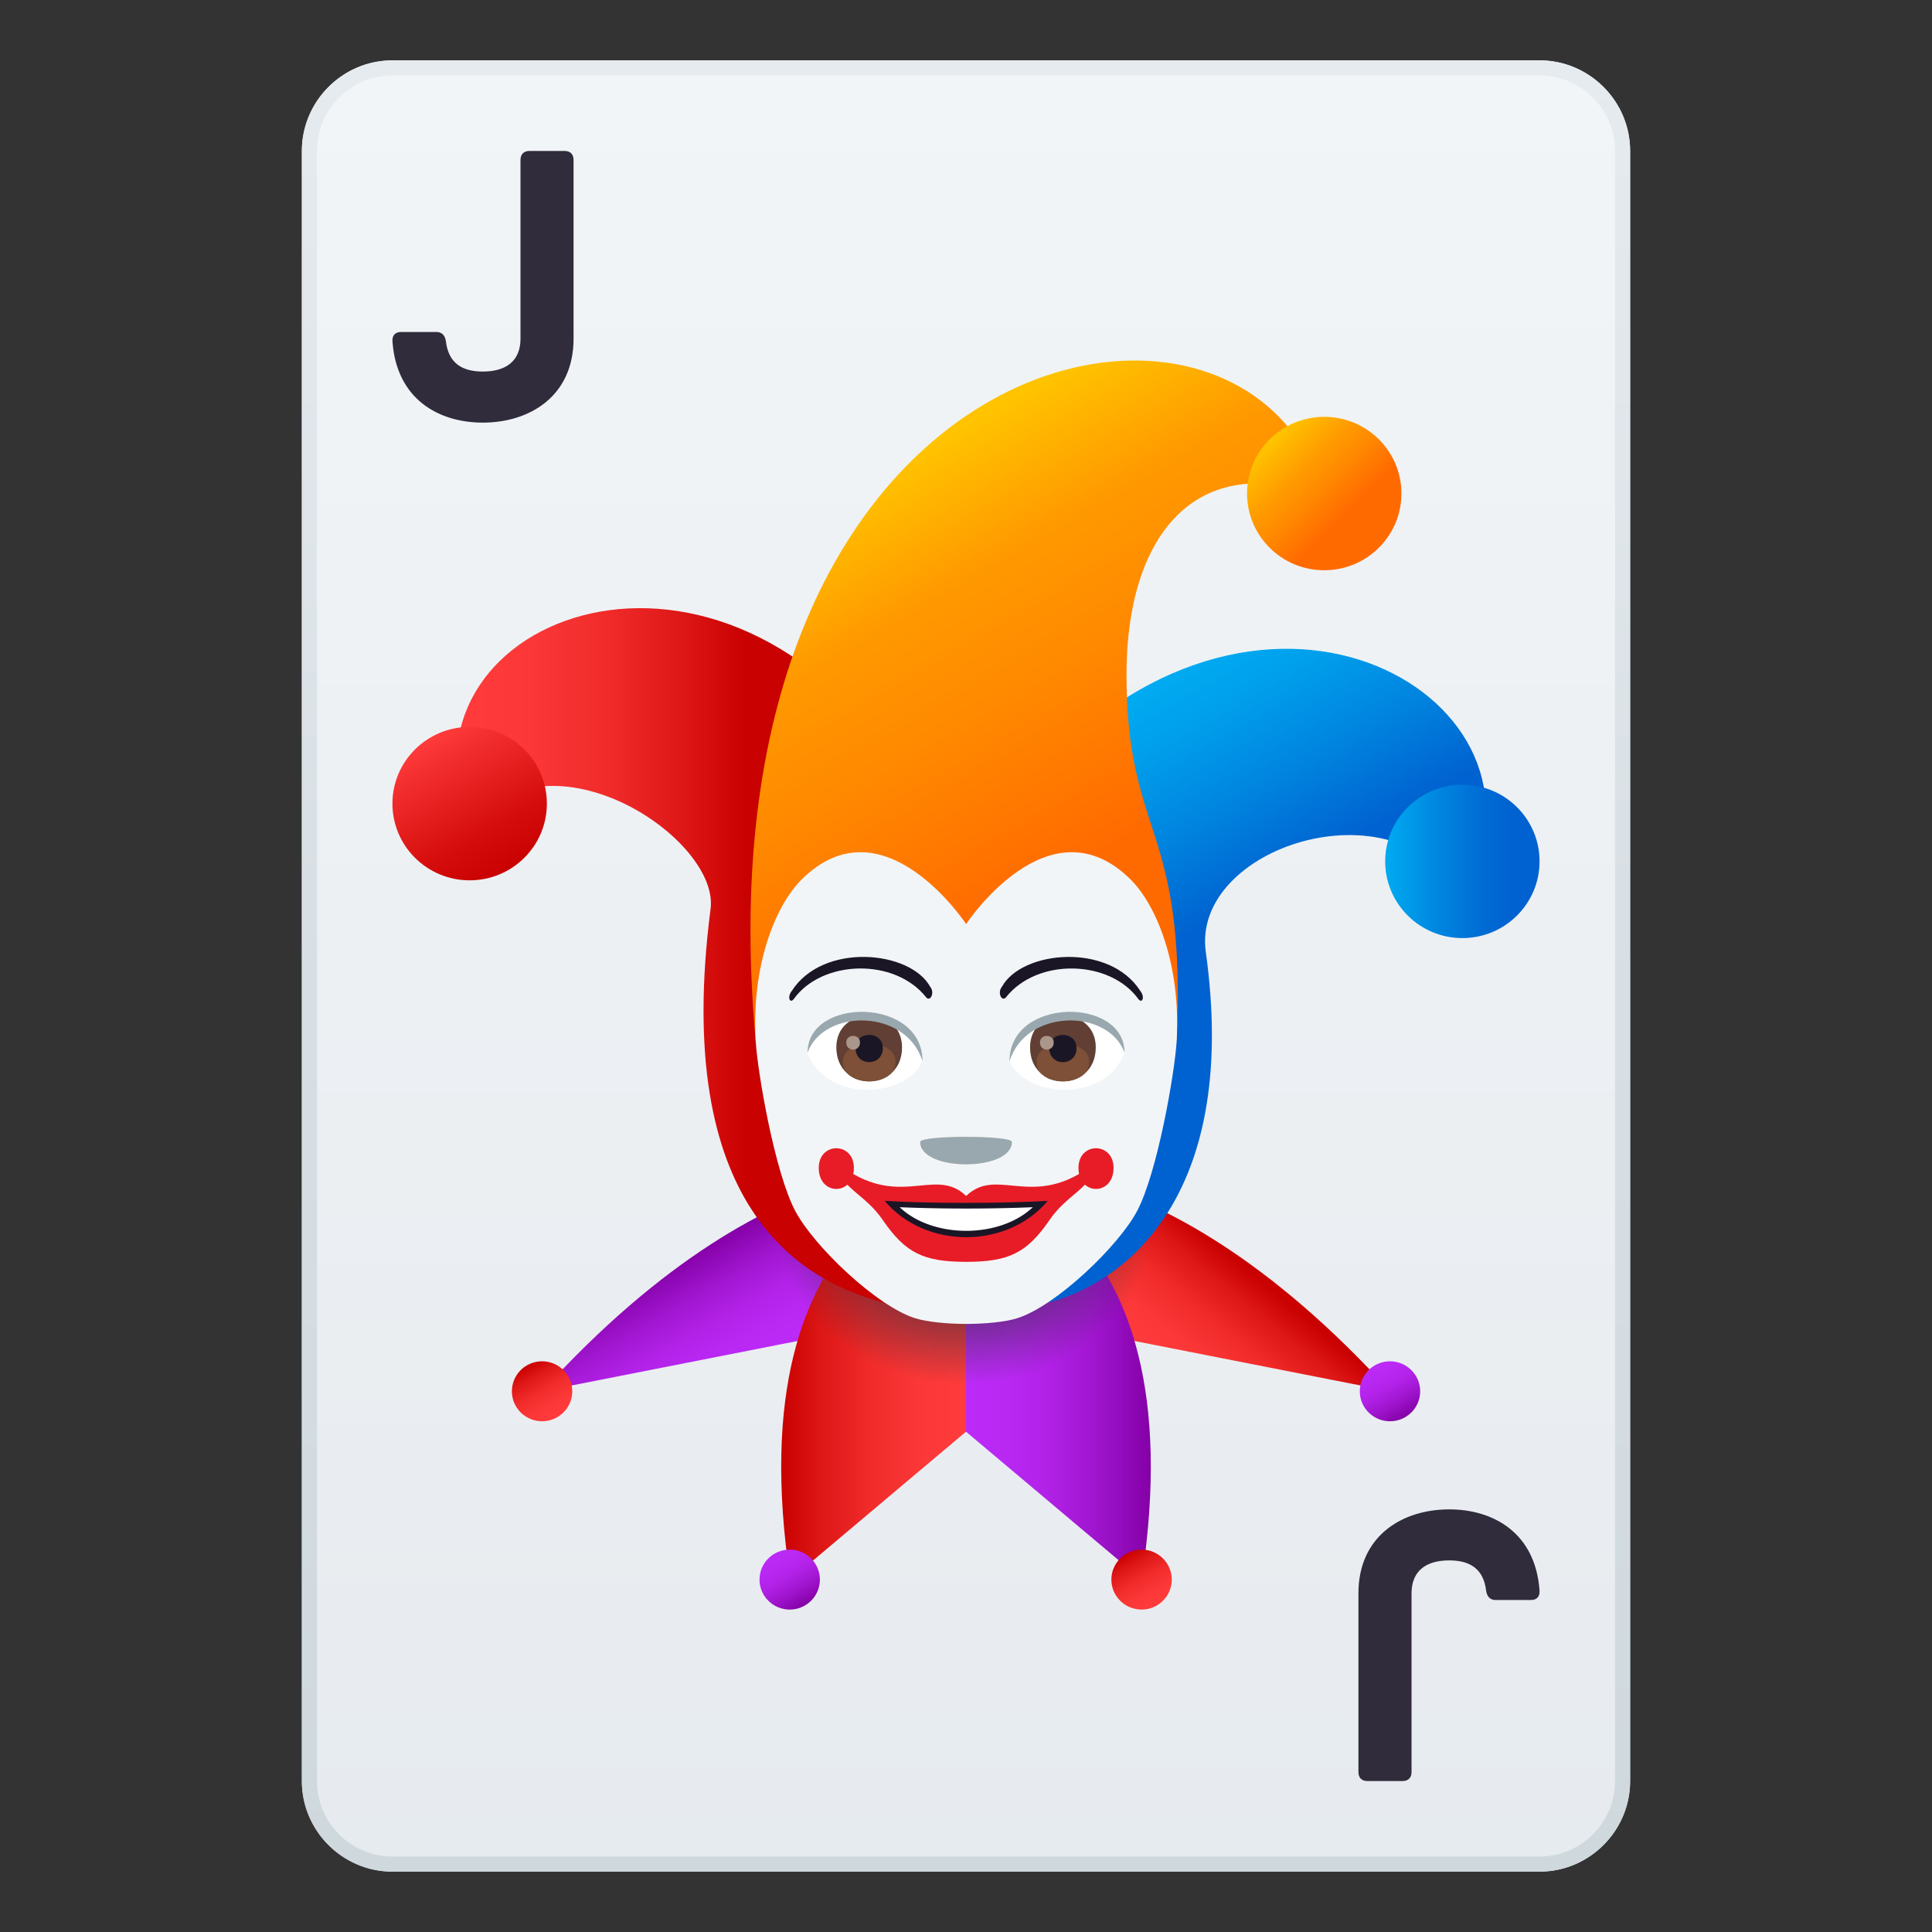 <svg xmlns="http://www.w3.org/2000/svg" xml:space="preserve" viewBox="0 0 64 64"><rect x="0" y="0" width="64" height="64" fill="#333333" stroke="none"/><linearGradient id="a" x1="32.001" x2="32.001" y1="62" y2="2.001" gradientUnits="userSpaceOnUse"><stop offset="0" style="stop-color:#e6ebef"/><stop offset=".114" style="stop-color:#e8ecf0"/><stop offset="1" style="stop-color:#f2f5f7"/></linearGradient><path fill="url(#a)" d="M54 59c0 1.649-1.351 3-3 3H13c-1.65 0-3-1.351-3-3V5c0-1.65 1.35-3 3-3h38c1.649 0 3 1.35 3 3v54z"/><linearGradient id="b" x1="32.001" x2="32.001" y1="62" y2="2.001" gradientUnits="userSpaceOnUse"><stop offset="0" style="stop-color:#cfd8dd"/><stop offset=".538" style="stop-color:#d9e0e5"/><stop offset="1" style="stop-color:#e6ebef"/></linearGradient><path fill="url(#b)" d="M51 2.5c1.378 0 2.5 1.122 2.5 2.5v54c0 1.378-1.122 2.5-2.5 2.5H13a2.503 2.503 0 0 1-2.5-2.5V5c0-1.378 1.122-2.5 2.5-2.5h38m0-.5H13c-1.65 0-3 1.35-3 3v54c0 1.649 1.35 3 3 3h38c1.649 0 3-1.351 3-3V5c0-1.65-1.351-3-3-3z"/><linearGradient id="c" x1="26.148" x2="24.065" y1="44.465" y2="40.841" gradientUnits="userSpaceOnUse"><stop offset="0" style="stop-color:#bc2af7"/><stop offset=".216" style="stop-color:#b928f3"/><stop offset=".44" style="stop-color:#b121e6"/><stop offset=".668" style="stop-color:#a217d2"/><stop offset=".896" style="stop-color:#8e08b5"/><stop offset=".995" style="stop-color:#8400a6"/></linearGradient><path fill="url(#c)" d="m17.957 46.088 8.601-1.693L32 38.771s-6.041-1.483-14.043 7.317z"/><linearGradient id="d" x1="37.397" x2="40.146" y1="44.401" y2="41.068" gradientUnits="userSpaceOnUse"><stop offset="0" style="stop-color:#ff3b3b"/><stop offset=".256" style="stop-color:#fb3737"/><stop offset=".521" style="stop-color:#f02b2a"/><stop offset=".789" style="stop-color:#dd1616"/><stop offset="1" style="stop-color:#c90100"/></linearGradient><path fill="url(#d)" d="m46.045 46.088-8.601-1.693-5.442-5.623c0-.001 6.04-1.484 14.043 7.316z"/><linearGradient id="e" x1="32" x2="38.122" y1="45.549" y2="45.549" gradientUnits="userSpaceOnUse"><stop offset="0" style="stop-color:#bc2af7"/><stop offset=".216" style="stop-color:#b928f3"/><stop offset=".44" style="stop-color:#b121e6"/><stop offset=".668" style="stop-color:#a217d2"/><stop offset=".896" style="stop-color:#8e08b5"/><stop offset=".995" style="stop-color:#8400a6"/></linearGradient><path fill="url(#e)" d="m32 47.426 5.818 4.9C39.73 39.779 32 38.771 32 38.771v8.655z"/><linearGradient id="f" x1="25.877" x2="32" y1="45.549" y2="45.549" gradientUnits="userSpaceOnUse"><stop offset="0" style="stop-color:#c90100"/><stop offset=".211" style="stop-color:#dd1616"/><stop offset=".479" style="stop-color:#f02b2a"/><stop offset=".744" style="stop-color:#fb3737"/><stop offset="1" style="stop-color:#ff3b3b"/></linearGradient><path fill="url(#f)" d="m32 47.426-5.818 4.9C24.27 39.779 32 38.771 32 38.771v8.655z"/><radialGradient id="g" cx="31.928" cy="40.344" r="6.71" gradientTransform="matrix(1 0 0 .881 0 4.803)" gradientUnits="userSpaceOnUse"><stop offset=".224" style="stop-color:#302c3b"/><stop offset=".933" style="stop-color:#302c3b;stop-opacity:0"/></radialGradient><path fill="url(#g)" d="M38.661 40.2s0 7.226-6.661 7.226c-6.123 0-6.93-7.102-6.93-7.102l13.591-.124z"/><linearGradient id="h" x1="-178.874" x2="-164.25" y1="138.355" y2="138.355" gradientTransform="matrix(1 0 0 -1 194 170)" gradientUnits="userSpaceOnUse"><stop offset="0" style="stop-color:#ff3b3b"/><stop offset=".168" style="stop-color:#fb3737"/><stop offset=".341" style="stop-color:#f02b2a"/><stop offset=".516" style="stop-color:#dd1616"/><stop offset=".655" style="stop-color:#c90100"/></linearGradient><path fill="url(#h)" d="M29.75 25.275c-6.301-9.131-16.893-4.561-14.191 2.024 2.719-3.24 8.278.499 7.98 2.806-1.281 9.911 3 12.313 5.709 13.04 0 0 .127-8.771-1.735-13.996l2.237-3.874z"/><linearGradient id="i" x1="-158.072" x2="-149.928" y1="146.097" y2="131.992" gradientTransform="matrix(1 0 0 -1 194 170)" gradientUnits="userSpaceOnUse"><stop offset="0" style="stop-color:#00abf1"/><stop offset=".108" style="stop-color:#00a0ec"/><stop offset=".294" style="stop-color:#0084df"/><stop offset=".479" style="stop-color:#0062d0"/></linearGradient><path fill="url(#i)" d="m34.738 25.211 1.589 4.296c-2.239 4.978-1.573 13.636-1.573 13.636 2.707-.728 6.285-3.736 5.189-11.614-.479-3.457 6.25-5.662 8.44-1.907 3.771-6.029-5.897-12.337-13.645-4.411z"/><linearGradient id="j" x1="-165.15" x2="-154.428" y1="154.44" y2="135.868" gradientTransform="matrix(1 0 0 -1 194 170)" gradientUnits="userSpaceOnUse"><stop offset=".014" style="stop-color:#ffc300"/><stop offset=".218" style="stop-color:#f90"/><stop offset=".41" style="stop-color:#ff8900"/><stop offset=".689" style="stop-color:#ff6a00"/></linearGradient><path fill="url(#j)" d="M43.867 16.458c-2.479-8.954-20.974-5.404-18.834 18.019l8.421-2.75 5.521 2.75c.344-7.193-1.658-6.686-1.658-12.136-.001-4.532 2.238-7.497 6.55-5.883z"/><path fill="#F2F5F7" d="M37.463 29.145c-2.709-2.709-5.459 1.466-5.459 1.466s-2.75-4.175-5.459-1.466c-.828.828-1.659 2.772-1.512 5.332.059 1.039.633 4.358 1.31 5.637.623 1.178 2.7 3.156 3.975 3.555.399.124 1.051.186 1.688.188.636-.002 1.287-.063 1.687-.188 1.275-.398 3.352-2.377 3.976-3.555.676-1.279 1.25-4.598 1.31-5.637.143-2.56-.688-4.504-1.516-5.332z"/><path fill="#99A8AE" d="M33.521 37.828c0 .99-3.04.99-3.04 0 0-.226 3.04-.226 3.04 0z"/><path fill="#FFF" d="M37.25 34.877c-.654 1.713-3.32 1.462-3.809.262.372-1.928 3.45-2.091 3.809-.262zm-10.498 0c.655 1.713 3.321 1.462 3.808.262-.37-1.929-3.448-2.091-3.808-.262z"/><path fill="#1A1626" d="M37.773 32.824c-1.032-1.609-3.919-1.343-4.583-.136-.16.197-.006.502.129.356 1.037-1.324 3.454-1.258 4.395.057.129.154.219-.08.059-.277zm-11.542-.001c1.032-1.608 3.917-1.343 4.583-.135.16.197.006.502-.13.355-1.04-1.324-3.454-1.257-4.395.058-.129.154-.218-.08-.058-.278z"/><path fill="#613F34" d="M34.122 34.693c0 1.505 2.177 1.505 2.177 0-.001-1.397-2.177-1.397-2.177 0z"/><path fill="#7D5037" d="M34.337 35.175c0 .863 1.747.863 1.747 0 0-.8-1.747-.8-1.747 0z"/><path fill="#1A1626" d="M34.758 34.717c0 .626.904.626.904 0 .001-.578-.904-.578-.904 0z"/><path fill="#AB968C" d="M34.45 34.534c0 .315.457.315.457 0-.001-.291-.457-.291-.457 0z"/><path fill="#613F34" d="M27.705 34.693c0 1.505 2.176 1.505 2.176 0 0-1.397-2.176-1.397-2.176 0z"/><path fill="#7D5037" d="M27.92 35.175c0 .863 1.747.863 1.747 0 0-.802-1.747-.802-1.747 0z"/><path fill="#1A1626" d="M28.341 34.717c0 .623.904.623.904 0 .001-.581-.904-.581-.904 0z"/><path fill="#AB968C" d="M28.033 34.534c0 .315.456.315.456 0 0-.292-.456-.292-.456 0z"/><path fill="#99A8AE" d="M37.25 34.864c0-1.841-3.809-1.841-3.809.292.545-1.751 3.265-1.751 3.809-.292zm-10.498 0c0-1.841 3.808-1.841 3.808.292-.543-1.751-3.263-1.751-3.808-.292z"/><linearGradient id="k" x1="-148.113" x2="-143" y1="141.466" y2="141.466" gradientTransform="matrix(1 0 0 -1 194 170)" gradientUnits="userSpaceOnUse"><stop offset="0" style="stop-color:#00abf1"/><stop offset=".357" style="stop-color:#0084df"/><stop offset=".643" style="stop-color:#006bd4"/><stop offset=".818" style="stop-color:#0062d0"/></linearGradient><ellipse cx="48.443" cy="28.534" fill="url(#k)" rx="2.557" ry="2.541"/><linearGradient id="l" x1="-151.935" x2="-148.33" y1="155.453" y2="151.849" gradientTransform="matrix(1 0 0 -1 194 170)" gradientUnits="userSpaceOnUse"><stop offset=".014" style="stop-color:#ffc300"/><stop offset=".306" style="stop-color:#f90"/><stop offset=".463" style="stop-color:#ff8900"/><stop offset=".689" style="stop-color:#ff6a00"/></linearGradient><ellipse cx="43.867" cy="16.349" fill="url(#l)" rx="2.557" ry="2.541"/><linearGradient id="m" x1="-179.715" x2="-177.169" y1="145.584" y2="141.175" gradientTransform="matrix(1 0 0 -1 194 170)" gradientUnits="userSpaceOnUse"><stop offset="0" style="stop-color:#ff3b3b"/><stop offset=".15" style="stop-color:#f53030"/><stop offset=".703" style="stop-color:#d50e0d"/><stop offset="1" style="stop-color:#c90100"/></linearGradient><ellipse cx="15.558" cy="26.621" fill="url(#m)" rx="2.558" ry="2.541"/><linearGradient id="n" x1="-176.541" x2="-175.546" y1="124.773" y2="123.05" gradientTransform="matrix(1 0 0 -1 194 170)" gradientUnits="userSpaceOnUse"><stop offset="0" style="stop-color:#c90100"/><stop offset=".211" style="stop-color:#dd1616"/><stop offset=".479" style="stop-color:#f02b2a"/><stop offset=".744" style="stop-color:#fb3737"/><stop offset="1" style="stop-color:#ff3b3b"/></linearGradient><ellipse cx="17.957" cy="46.088" fill="url(#n)" rx="1" ry=".993"/><linearGradient id="o" x1="-168.338" x2="-167.343" y1="118.535" y2="116.812" gradientTransform="matrix(1 0 0 -1 194 170)" gradientUnits="userSpaceOnUse"><stop offset="0" style="stop-color:#bc2af7"/><stop offset=".216" style="stop-color:#b928f3"/><stop offset=".44" style="stop-color:#b121e6"/><stop offset=".668" style="stop-color:#a217d2"/><stop offset=".896" style="stop-color:#8e08b5"/><stop offset=".995" style="stop-color:#8400a6"/></linearGradient><ellipse cx="26.16" cy="52.326" fill="url(#o)" rx="1" ry=".993"/><linearGradient id="p" x1="-156.682" x2="-155.687" y1="118.535" y2="116.812" gradientTransform="matrix(1 0 0 -1 194 170)" gradientUnits="userSpaceOnUse"><stop offset="0" style="stop-color:#c90100"/><stop offset=".211" style="stop-color:#dd1616"/><stop offset=".479" style="stop-color:#f02b2a"/><stop offset=".744" style="stop-color:#fb3737"/><stop offset="1" style="stop-color:#ff3b3b"/></linearGradient><ellipse cx="37.816" cy="52.326" fill="url(#p)" rx="1" ry=".993"/><linearGradient id="q" x1="-148.454" x2="-147.458" y1="124.773" y2="123.05" gradientTransform="matrix(1 0 0 -1 194 170)" gradientUnits="userSpaceOnUse"><stop offset="0" style="stop-color:#bc2af7"/><stop offset=".216" style="stop-color:#b928f3"/><stop offset=".44" style="stop-color:#b121e6"/><stop offset=".668" style="stop-color:#a217d2"/><stop offset=".896" style="stop-color:#8e08b5"/><stop offset=".995" style="stop-color:#8400a6"/></linearGradient><ellipse cx="46.045" cy="46.088" fill="url(#q)" rx="1" ry=".993"/><path fill="#302C3B" d="M13.001 11.31c-.013-.206.096-.313.291-.313h1.161c.182 0 .285.107.317.299.083.729.531 1.012 1.225 1.012.787 0 1.247-.365 1.247-1.09V5.3c0-.192.109-.3.304-.3h1.152c.194 0 .302.107.302.3v5.919C19 13.126 17.544 14 15.994 14c-1.478 0-2.86-.789-2.993-2.69zm37.998 41.38c.014.205-.096.313-.291.313h-1.16c-.183 0-.285-.107-.317-.3-.083-.729-.53-1.013-1.225-1.013-.786 0-1.247.365-1.247 1.091V58.7c0 .192-.109.3-.303.3h-1.152c-.196 0-.304-.107-.304-.3v-5.919C45 50.874 46.456 50 48.006 50c1.477 0 2.86.788 2.993 2.69z"/><path fill="#E81C27" d="M27.122 38.688c0 .93 1.164.93 1.164 0 0-.868-1.164-.868-1.164 0z"/><path fill="#E81C27" d="M32.005 39.618c-1.09-1.052-2.324.637-4.506-1.287.418 1.123 1.121 1.179 1.744 2.084.748 1.088 1.342 1.385 2.762 1.385 1.418 0 2.014-.297 2.762-1.385.623-.905 1.324-.961 1.744-2.084-2.182 1.924-3.416.235-4.506 1.287z"/><path fill="#E81C27" d="M35.726 38.688c0 .93 1.162.93 1.162 0 0-.868-1.164-.868-1.162 0z"/><path fill="#1A1626" d="M29.305 39.779c1.343 1.604 4.056 1.609 5.403 0-1.428.089-3.961.092-5.403 0z"/><path fill="#FFF" d="M29.803 39.991c1.095 1.04 3.308 1.045 4.409 0a55.882 55.882 0 0 1-4.409 0z"/></svg>
